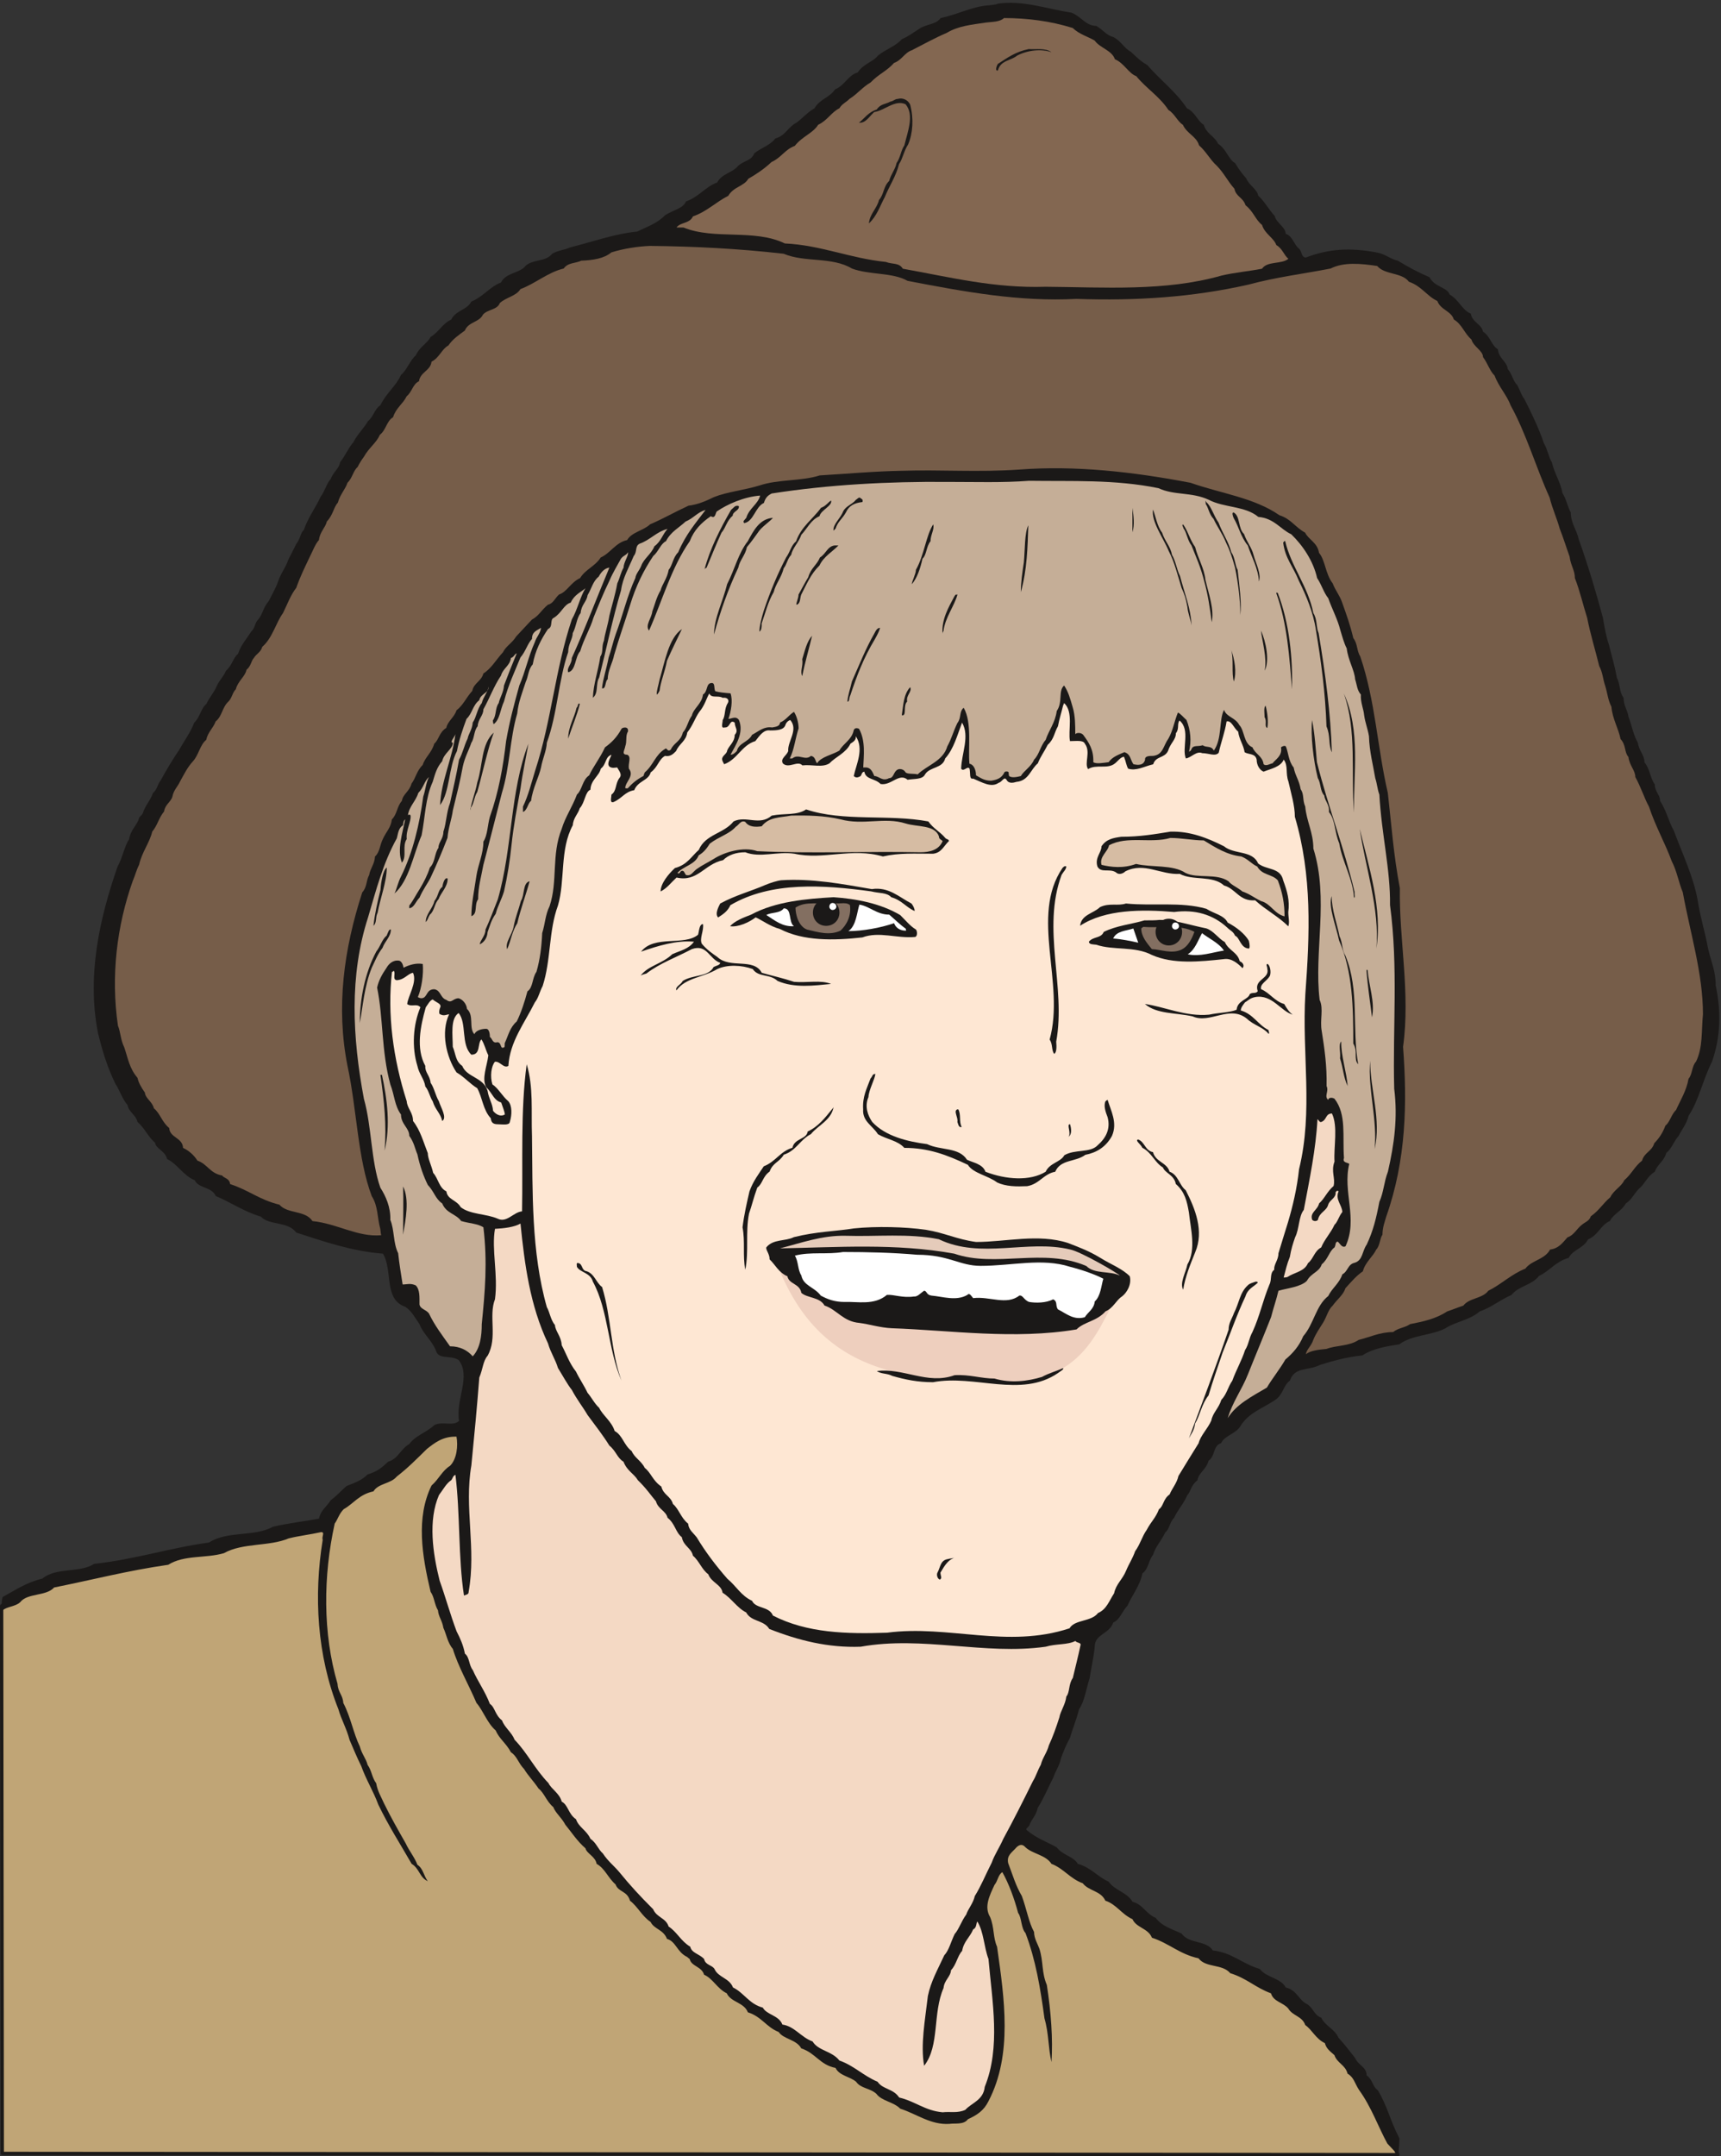 <svg xmlns="http://www.w3.org/2000/svg" xml:space="preserve" width="188.8mm" height="893.745" fill-rule="evenodd" stroke-linejoin="round" stroke-width="28.222" preserveAspectRatio="xMidYMid" version="1.2" viewBox="0 0 18880 23647"><rect x="0" y="0" width="18880" height="23647" fill="#333333" stroke="none"/><defs class="ClipPathGroup"><clipPath id="a" clipPathUnits="userSpaceOnUse"><path d="M0 0h18880v23647H0z"/></clipPath></defs><g class="SlideGroup"><g class="Slide" clip-path="url(#a)"><g class="Page"><g class="com.sun.star.drawing.ClosedBezierShape"><path fill="none" d="M-1 14954h15365v8696H-1z" class="BoundingBox"/><path fill="#C0A576" d="M14951 22771c-317-274-480-980-2260-1572-239-307-412-330-882-650-211-186-500-320-658-442l-5888-5129c-110 93-117 297-186 690-401-99-487 234-830 465-308 208-630 371-671 551-297 158-1377 267-1824 440-434 76-1333 198-1734 487l7 6006 15310 13-384-859Z"/><path fill="none" stroke="#1B1918" stroke-linejoin="miter" stroke-width="36" d="M14951 22771c-317-274-480-980-2260-1572-239-307-412-330-882-650-211-186-500-320-658-442l-5888-5129c-110 93-117 297-186 690-401-99-487 234-830 465-308 208-630 371-671 551-297 158-1377 267-1824 440-434 76-1333 198-1734 487l7 6006 15310 13-384-859Z"/></g><g class="com.sun.star.drawing.ClosedBezierShape"><path fill="none" d="M19 30h18844v23603H19z" class="BoundingBox"/><path fill="#1B1918" d="M10948 40c274-40 541 59 808 99 109 46 157 145 271 145 77 46 112 104 186 122 89 46 117 122 193 162 68 64 109 105 180 145 145 168 313 290 435 475 91 41 116 140 185 181 28 99 117 121 157 208 92 58 115 175 186 211 41 68 74 114 122 167 28 74 122 122 132 191 71 63 122 162 180 221 23 86 117 117 122 198 76 23 87 114 145 162 35 28 23 97 76 97 254-97 488-109 772-56 97 15 155 74 237 91 116 72 238 135 347 181 54 109 194 109 221 190 105 59 135 171 232 209 17 99 116 111 134 198 82 53 92 152 163 193 10 104 99 132 109 218 48 54 58 135 104 175 31 59 48 117 76 150 82 158 168 343 216 488 41 69 51 150 87 208 28 122 99 226 116 338 46 69 51 140 92 213 0 117 68 199 86 290 104 293 186 565 267 867 18 109 36 208 66 295 33 134 63 226 86 360 41 77 23 150 74 221 0 87 48 145 53 204 41 109 54 203 104 289 13 92 72 132 72 214 63 76 63 175 114 243 0 82 58 112 58 181 69 104 94 226 150 325 94 254 216 505 262 764 30 193 81 348 112 519 33 155 86 249 86 416 58 274 58 556-41 836-104 208-144 424-256 592-23 94-82 162-109 221-54 58-77 144-135 185-28 99-97 122-127 208-86 54-109 135-173 186-58 58-76 117-145 162-48 87-134 112-175 193-99 41-127 155-239 201-50 99-167 112-213 203-145 41-203 140-325 198-81 104-226 110-302 209-127 53-214 134-348 180-115 99-267 112-376 185-158 82-366 71-506 176-144 22-302 50-406 122-173 17-335 63-465 104-132 68-277 17-330 172-69 49-74 145-150 204-140 99-302 144-394 297-53 86-170 99-211 185-91 28-63 145-137 191-25 99-111 134-122 216-76 58-76 132-111 162-41 97-110 168-145 249-51 51-51 127-99 163-41 91-104 149-132 243-54 69-49 155-117 204-28 139-117 244-163 353-63 68-86 158-157 186-41 127-203 127-203 262-11 122-41 244-56 348-41 127-54 249-117 343-28 114-69 208-99 312-41 76-76 158-99 226-18 86-64 145-81 203-64 127-110 239-173 338-23 97-64 114-94 196-23 30-46 35-23 53 104 86 221 127 325 185 64 87 186 100 231 181 145 40 221 145 338 195 69 99 203 117 262 221 114 28 150 135 254 176 71 96 190 127 284 172 81 117 272 71 343 186 213 23 318 145 516 203 68 94 231 99 284 203 122 28 145 140 231 181 71 40 82 127 158 149 45 94 145 122 190 221 71 77 130 158 181 221 40 87 127 99 127 191 71 53 66 127 122 162 111 186 134 331 238 529 0 5-5 167-17 180l-115-122c-99-180-175-401-310-587-50-76-56-139-127-180-23-96-114-114-144-203-51-46-87-69-105-132-99-46-139-145-215-198-34-99-138-99-186-181-56-68-162-73-190-167-173-64-262-163-447-221-87-104-267-56-348-163-209-46-318-162-511-226-41-104-173-109-213-203-122-56-176-163-298-203-50-110-180-104-248-191-140-51-209-162-343-213-64-99-204-107-285-181-33-40-68-30-99 0-51 59-109 87-91 173 50 130 81 244 150 361 53 145 76 289 134 394 0 71 41 134 59 185 45 145 22 257 81 396 46 295 68 592 51 846-36-150-28-312-77-480-45-333-96-640-208-935-51-58-40-167-81-221-41-157-104-325-173-447-48 31-48 94-86 140-54 117-117 239-48 353 48 117 30 221 76 325 81 569 172 1184-94 1694-51 104-127 153-226 198-46 64-145 41-203 51-204 13-359-109-539-167-76-77-203-82-262-163-68-63-172-58-222-132-68-58-185-66-226-152-172-33-218-163-376-214-53-99-193-99-248-180-135-53-186-168-338-216-41-109-186-109-231-208-105-51-153-163-249-204-26-91-140-91-158-172-18-13-28-23-28-23-112-53-122-170-221-198-40-104-139-104-180-186-94-63-140-167-226-233-31-110-127-92-158-178-86-76-116-175-208-226-13-81-109-112-122-170-94-82-150-173-221-259-40-77-109-130-132-193-76-64-99-155-162-204-54-81-117-144-158-213-68-71-76-140-145-185-53-100-127-145-167-239-94-81-135-214-211-302-87-204-201-399-259-592-59-69-71-163-104-231-13-82-54-123-59-192-40-66-40-147-81-203-94-396-163-813 10-1166 81-71 117-163 203-216 76-76 89-221 71-320-152-5-243 71-325 135-111 109-208 208-330 302-66 81-203 74-256 163-158 33-221 137-326 195-50 48-68 117-99 158-127 574-132 1202 31 1758 5 94 58 122 63 209 82 157 110 330 181 477 23 86 68 132 86 203 46 64 46 137 94 201 15 89 56 152 86 221 74 152 163 307 237 437 40 86 99 155 129 236 64 41 69 122 114 180-91-40-91-139-177-190-130-226-252-414-366-650-53-145-135-275-186-420-48-96-88-195-129-289-33-127-92-226-122-335-236-592-272-1248-173-1858-12-41 28-86-17-86-122 27-239 40-354 68-215 92-505 46-713 163-198 58-437 17-610 127-442 63-841 167-1252 249-89 99-292 58-373 162-51 48-150 48-191 89-17-35-12-117 0-147 150-82 262-160 434-201 158-129 407-58 569-162 452-49 831-176 1260-234 203-132 498-59 701-173 175-41 343-58 506-89 17-91 81-127 127-200 76-59 116-107 175-158 91-35 168-63 231-127 104-30 158-76 226-140 109-30 135-139 231-193 71-96 181-122 275-208 91-46 203 18 271-46-40-231 135-492-5-668-94-58-221 0-249-104-48-117-139-180-180-289-58-82-86-145-157-191-239-81-133-401-244-582-343-27-643-132-950-231-94-127-297-76-389-175-193-58-325-155-495-226-46-104-186-81-231-173-127-53-191-180-303-233-22-92-122-110-132-178-81-71-111-158-193-229-15-73-96-109-109-185-63-74-81-155-132-231-89-181-147-371-193-564-122-625 18-1252 216-1821 56-99 74-221 127-300 18-112 91-153 109-234 13-23 31-28 41-51 30-94 81-134 111-221 46-35 51-99 82-134 63-115 132-231 203-335 56-100 132-204 168-303 63-58 76-162 132-203 35-76 89-132 117-203 27-59 76-104 99-163 68-58 76-139 132-185 35-104 94-163 144-244 49-46 36-91 77-132 53-64 53-130 116-203 41-82 77-140 105-221 35-99 81-145 109-231 35-66 58-117 89-176 45-54 45-123 81-150 51-145 127-239 185-366 46-59 69-153 110-193 30-82 94-115 104-186 58-73 94-162 145-218 48-94 111-147 162-234 59-46 71-132 135-173 68-139 167-203 226-332 63-51 104-168 162-214 41-94 122-127 163-203 91-53 127-145 226-190 51-104 173-104 221-198 132-54 203-163 325-209 56-112 208-99 272-185 81-71 221-41 289-130 69-40 135-40 191-68 256-64 488-150 744-176 109-55 214-86 302-177 87-59 196-71 232-153 144-51 213-162 342-208 51-99 168-104 232-185 63-54 144-54 175-135 81-64 173-86 231-163 109-28 140-127 231-172 64-46 122-117 198-158 59-104 163-114 226-208 104-41 145-158 249-186 60-94 169-116 222-185 87-71 191-99 262-180 68-28 122-69 185-110 82-58 191-48 239-121 196-41 353-130 533-140 33-5 69-5 97-18Z"/></g><g class="com.sun.star.drawing.ClosedBezierShape"><path fill="none" d="M7422 198h6713v2958H7422z" class="BoundingBox"/><path fill="#836751" d="M11014 198c254 0 511 33 754 109 74 71 168 94 242 139 58 82 188 105 221 204 99 40 152 157 234 185 110 135 254 221 353 371 69 41 100 127 158 162 46 100 150 127 178 226 81 72 122 159 193 222 81 82 122 173 195 254 18 89 94 94 122 181 89 71 107 157 181 216 30 99 127 139 157 221 69 40 81 109 132 150-73 63-231 22-289 109-155 30-295 40-447 76-615 175-1289 127-1927 122-561 18-1044-104-1567-198-41-69-114-46-185-74-399-41-715-185-1109-203-335-163-772-36-1112-175h-76c40-59 144-41 180-122 150-51 249-155 388-226 56-99 173-104 219-186 99-58 175-109 256-185 105-46 145-136 254-176 82-105 199-138 257-232 99-45 146-139 232-180 31-51 71-63 112-104 91-58 140-127 231-180 94-97 175-122 257-214 86-30 114-112 195-139 135-69 249-133 384-191 127-76 271-89 424-112 74-10 155-5 203-50Z"/></g><g class="com.sun.star.drawing.ClosedBezierShape"><path fill="none" d="M10928 538h608v237h-608z" class="BoundingBox"/><path fill="#1B1918" d="M11286 538c76 7 185-15 249 35-110-40-262-23-377 37-71 58-181 50-211 163-37 10-10-59 0-72 107-69 193-133 339-163Z"/></g><g class="com.sun.star.drawing.ClosedBezierShape"><path fill="none" d="M9423 1080h588v1371h-588z" class="BoundingBox"/><path fill="#1B1918" d="M9848 1085c56-17 114 12 137 63 40 153 30 315-23 437-46 69-58 155-99 214-33 135-109 244-156 361-53 99-89 213-175 290 12-110 86-158 111-257 56-63 46-145 111-208 23-82 68-127 81-196 46-67 46-135 86-194 36-150 112-335 13-452-117-53-227 69-344 86-63 59-94 122-167 117 58-45 104-117 195-145 41-63 100-58 148-86 41-8 51-30 82-30Z"/></g><g class="com.sun.star.drawing.ClosedBezierShape"><path fill="none" d="M1260 2697h17424v12156H1260z" class="BoundingBox"/><path fill="#765D49" d="M7131 2697c493 5 973 30 1466 86 234 99 528 30 749 162 191 72 447 41 610 135 633 122 1230 231 1853 198 655 23 1275-18 1889-157 303-82 597-117 899-176 145-73 331-55 511-28 86 100 272 69 348 173 140 48 198 158 312 211 36 99 153 109 181 203 89 51 117 155 193 219 23 81 127 122 127 193 51 68 76 155 127 203 45 122 134 213 175 325 173 312 277 678 429 1013 28 117 82 234 110 339 45 115 71 203 109 308 12 99 58 149 58 236 53 134 94 310 135 437 35 180 91 358 132 528 40 74 40 145 66 218 28 94 28 148 68 229 11 132 77 236 100 353 63 69 40 145 86 196 13 99 76 147 76 221 59 104 99 233 150 325 71 216 180 406 249 597 58 111 76 233 122 343 81 447 221 889 221 1336-18 190 0 363-76 520-46 46-41 145-82 187-23 134-91 239-137 343-53 50-66 132-117 172-30 82-71 140-122 193-28 92-109 100-134 191-82 63-109 140-196 216-30 68-117 109-152 185-82 69-122 145-214 209-17 53-63 63-99 94-58 45-86 114-157 137-56 63-97 122-191 134-58 110-203 117-271 209-158 63-267 175-407 243-63 87-208 77-274 163-69 23-109 41-178 64-122 81-262 111-406 139-59 41-130 41-186 87-145 0-261 58-378 86-104 71-249 58-353 99-87 8-176 18-226 58 10-58 58-86 81-157 28-69 69-127 109-191 41-68 54-139 104-185 49-69 117-117 140-191 69-76 122-139 191-185 25-99 111-162 147-239 40-40 40-127 68-162 0-82 28-150 41-198 221-625 231-1253 185-1863 82-592-45-1179-35-1740-69-361-92-691-132-1044-117-505-135-1003-302-1496-41-66-28-140-77-203-33-140-73-252-122-389-27-81-73-129-104-211-81-104-81-254-150-335-17-112-116-145-152-221-114-63-155-151-282-191-279-194-645-239-975-356-638-122-1265-191-1880-145-447 31-863 0-1278 13-308 5-633 35-910 51-208 66-452 40-663 111-167 51-353 69-498 127-94 46-180 82-279 94-150 69-267 138-422 205-71 68-203 86-251 172-127 28-185 145-290 191-63 99-167 129-226 226-104 48-144 152-231 180-46 41-63 99-122 112-76 63-99 122-175 163-58 63-104 109-173 185-45 74-111 104-145 173-81 89-129 180-215 233-23 87-105 104-122 191-69 76-99 157-173 213-23 76-99 122-112 193-81 51-81 132-132 173-30 104-99 145-127 234-66 63-76 144-122 203-25 91-94 114-106 190-56 64-51 145-110 204-12 94-63 134-99 215-33 64-33 145-86 191-5 86-53 132-64 203-35 64-22 132-76 191-203 627-289 1259-162 1902 104 484 111 1017 266 1429 71 111 59 233 94 360 5 36 5 51 10 69-259 23-480-127-754-155-81-122-272-76-363-180-221-54-333-158-541-226-5-64-69-64-87-94-134-23-162-127-271-163-41-64-94-109-158-140-5-114-145-109-152-218-81-66-97-158-168-216-18-76-91-104-99-173-41-58-68-106-81-162-87-100-104-212-145-334-41-81-41-173-69-236-80-546-12-1098 163-1590 28-64 36-110 69-176 30-137 116-243 144-363 59-71 72-152 130-221 10-76 74-104 91-162 13-72 59-112 82-163 45-81 81-157 144-226 64-71 77-180 145-234 18-86 76-127 104-203 71-56 71-155 140-218 41-41 41-94 81-135 23-91 104-140 117-213 51-41 51-99 81-130 28-46 77-63 92-122 112-96 147-259 228-371 51-104 82-195 145-276 46-130 92-221 145-333 33-64 64-150 104-191 10-91 69-132 87-204 71-76 71-150 121-208 23-87 82-145 105-216 53-51 63-132 111-173 23-46 46-81 69-112 58-104 135-149 175-241 69-53 74-152 145-193 33-104 104-140 150-231 58-46 68-135 134-163 16-104 127-116 138-215 89-46 111-138 185-178 48-71 117-117 180-163 41-99 158-89 199-175 50-59 157-51 185-127 69-64 180-76 226-153 168-63 302-185 475-226 48-68 130-55 193-86 127-5 249-23 330-91 132-41 290-66 424-71Z"/></g><g class="com.sun.star.drawing.ClosedBezierShape"><path fill="none" d="M3889 5273h11423v10282H3889z" class="BoundingBox"/><path fill="#C5AE97" d="M11286 5273c470 7 945-17 1423 81 173 81 363 40 551 127 168 89 399 66 544 188 175 15 244 137 361 190 127 122 243 295 284 480 51 77 74 163 122 221 41 117 104 234 132 348 23 76 41 145 71 203 15 130 87 244 92 338 22 69 22 122 63 168-5 86 31 162 36 226 12 86 40 150 53 231 5 170 46 320 69 460 22 68 22 117 45 180 23 429 122 823 117 1212 92 687 28 1342 46 2015 40 318 0 607-69 909-45 117-45 221-94 331-33 175-68 320-139 469-51 72-41 171-132 199-77 17-72 94-135 127-33 99-114 152-155 238-135 104-158 308-274 440-46 111-115 188-196 256-63 109-145 209-203 308-168 99-338 185-429 335 50-173 155-313 221-480 86-216 172-419 254-628 28-109 58-190 81-289 94-28 244-41 312-109 49-89 135-94 163-181 71-58 81-144 140-185 17-31 5-59 35-64 23 16 46 74 86 51 140-302-35-597 41-904-28-18-76-13-58-64-18-238 30-477-104-650-28-18-69-12-69 13-48-41 10-94-18-152 5-221-23-412-53-602-23-122 23-244-23-343-64-529 104-1109-69-1660 0-175-76-302-89-460-33-76-10-132-50-190-18-104-59-145-77-239-58-69-58-168-86-231-13-13-41 0-53 10 18 94-64 135-92 175-30 5-71 36-99 10-12-91-91-109-122-185-99-41-86-185-144-244-46-86-140-86-168-167-58 111-18 315-112 447-28-59-81-28-122-59-51 18-104-5-122 41-10 23-15 23-28 30 28-117 18-233-28-348-35-30-66-71-94-81-40 97-53 196-104 285-58 81-58 177-167 190-41 0-94 0-89 41-15 63-74 63-128 50-36-50-28-109-99-132-64 28-132 51-173 110-58 7-135 22-168 0 5-138-48-214-111-300-23-26-69-26-87-8 0-91 0-203-28-294-30-105-48-168-94-239-68 58-12 180-81 279-18 132-86 209-122 318-58 66-68 157-127 216-30 76-112 122-145 180-40 10-99 23-129 0-5-18-5-41-5-41-5-12-41-12-46 0-30 64-81 82-145 92-76 0-112-28-167-59 0-68-31-122-72-127-17-162 31-452-63-614-53 45-23 109-69 167-48 99-63 171-111 257-46 162-226 208-325 307-41-12-110 0-133-23-22-40-71-40-86-30-48 23-41 94-94 94-76 40-109-23-162-23-23-53-41-89-87-94h-35c5-127 28-290-46-424-31-15-53-5-59 18-22 104-116 144-157 221-74 45-203 68-244 139-23-23-15-71-68-81-64 58-135-30-204 28h-28c51-104 56-203 97-330 0-64-23-140-51-181-58 36-86 89-152 117-5 41-41 46-87 54-91-13-144 40-221 81-40 81-144 86-167 178-23 23-41 40-69 40 59-109 150-244 92-381-33-48-82-12-115-12 28-77 51-204 23-280-63-5-122-10-167-23-18-33 0-86-36-91-71 0-41 91-99 127-13 104-104 150-122 231-46 64-51 135-99 185-23 100-99 112-132 188-41 33-41-30-64-7-106 63-129 180-221 256-12 23-12 41-17 41-77 41-127 86-168 132-8 8-30 0-30 0 0-69 104-132 40-213-10-59 31-130-18-153-68 0-28-50-22-91 22-59 0-117 30-163 10-63-64-45-71-30-51 94-110 152-181 203-56 122-133 216-173 307-76 49-76 158-135 211-51 137-127 244-167 376-115 285-41 574-133 848-48 97-48 191-81 295-7 150-23 286-63 425-49 69-36 173-99 214-31 117-71 238-117 330-76 66-92 152-132 239 0 30 0 45-8 45-46 26-23-56-74-56-53 16-53-40-81-58 0-48-13-89-40-89-67 0-117 26-130 59-64-69 0-204-81-277-5-54-46-104-92-117-63 0-76 63-134 18-69-23-59-104-132-117-94 0-72 94-140 99-23 0-41-13-41-13 41-96 64-249 54-363-77-13-148 10-211 41-5-31-18-66-46-77-69-12-117 36-140 77-50 73-86 137-104 218 69 338 46 696 145 1062 46 117 46 233 117 330 0 107 91 147 91 234 54 76 59 132 89 203 28 132 69 244 114 335 72 76 82 152 158 203 46 112 150 112 208 193 94 28 181 28 244 69 46 383 18 701-18 1062 0 132-18 266-99 353-56-64-137-110-249-110-86-121-172-233-231-360-35-46-94-46-104-99 0-82 5-163-41-209-58-27-99-10-144-10-18-117-36-221-49-343-56-111-40-256-86-365 5-140-51-262-109-353-104-293-94-668-181-976-126-673-161-1351 46-1990 89-302 163-591 315-866 15-51 15-109 69-145 0-22 5-50 23-63-28 145-92 335-36 475 58-69 0-180 53-259-12-94 54-198 41-262-13-12-28 0-28 0 15-99 86-152 114-244 59-58 64-127 117-175-35 71-35 130-63 216-41 302-112 610-244 876-31 59-46 132-71 186 162-145 203-419 297-638 40-203 40-406 122-587 28-93 45-157 104-226 18-88 117-134 117-203-41 0 18-58 28-94-28 249-158 518-168 778 109-145 91-412 185-592 23-122 64-244 105-353 63-59 68-150 139-204 18-76 104-76 104-149-12 63-58 109-76 180-51 63-58 155-99 213-5 76-46 122-56 176-40 81-53 160-94 231-28 162-68 335-99 475-40 104-40 221-73 315 0 81-54 114-54 177-45 64-35 158-94 216-28 87-68 163-109 231-46 72-76 135-117 186v30c54-7 71-76 112-116 36-87 91-158 122-221 68-145 127-285 185-435 10-117 46-203 59-302 40-163 81-325 109-480 23-107 63-170 94-262 33-45 28-134 69-180 5-81 63-117 63-186 71-127 112-248 193-370 23-82 97-105 109-193 36-11 36-41 64-51-51 122-92 226-140 353-5 76-46 134-58 193-41 56-23 132-64 190 0 23 8 41 8 41 68-46 73-163 114-249 48-185 117-325 180-482 59-69 77-150 127-204 0-81 54-91 99-122-5 59-50 99-68 158-71 157-104 325-170 475-56 203-104 378-145 609-33 285-81 557-178 831-25 86-25 203-71 272 0 132-58 254-76 371-23 157-56 312-56 447 74-28 28-122 74-186 0-139 35-249 58-378 71-267 135-526 203-788 87-279 87-596 168-871 13-127 58-236 94-348 28-58 28-139 76-190 28-153 91-275 168-389 58-23 17-104 63-122 87-53 109-145 186-167 40-89 116-117 162-158-58 92-86 231-150 343-185 556-221 1102-401 1654-46 149-76 276-135 398v59c49-18 54-99 89-122 18-140 87-262 109-366 18-99 59-180 64-272 117-320 127-686 234-993 0-91 50-145 50-208 41-76 41-163 87-221 7-92 66-122 76-196 46-76 58-152 122-203 28-53 69-94 117-99-140 335-262 660-412 991 0 71-58 104-40 157 86-18 73-168 132-231 40-135 112-252 145-366 58-145 111-274 175-406 40-94 87-168 128-244 28-36 58-36 76-69 10 33-48 110-48 168-33 58-41 114-69 173-23 129-64 256-87 355-18 110-48 191-59 272-30 69-5 127-40 175-23 155-76 300-82 452 64-48 28-152 69-221 81-320 145-637 240-957 18-135 86-249 139-376 41-48 11-107 64-135 117-40 185-132 307-162-58 63-68 134-144 190-36 89-117 135-145 216-18 46-59 87-64 132-89 193-139 414-216 618-29 81-46 167-77 254-23 121-63 238-73 337 45 16 33-81 63-99 0-94 58-193 69-261 59-204 123-379 176-552 63-208 150-383 254-538 58-48 81-135 140-163 53-104 139-144 215-215 87-36 133-105 219-127-109 144-219 271-300 464-58 56-63 145-104 191-18 99-71 157-89 226-46 76-63 157-91 231-8 76-82 152-36 211 145-325 244-691 447-981 46-121 127-203 231-274 49 31 49-28 64-51 117-81 302-162 477-175-23 94-122 140-152 244-23 30-41 35-23 58 104-17 122-180 216-221 18-58 41-81 86-104 638-99 1288-132 1921-127 320 0 609 10 899-12Z"/></g><g class="com.sun.star.drawing.ClosedBezierShape"><path fill="none" d="M9143 5457h322v364h-322z" class="BoundingBox"/><path fill="#1B1918" d="M9443 5466c11 5 28 15 18 40-90 10-148 41-181 114-41 73-90 101-113 177l-23 23c-9-69 77-135 105-210 31-63 100-76 141-129 13-5 36-40 53-15Z"/></g><g class="com.sun.star.drawing.ClosedBezierShape"><path fill="none" d="M8331 5489h789v1441h-789z" class="BoundingBox"/><path fill="#1B1918" d="M9117 5489c18 58-111 104-127 172-95 41-130 130-199 204-30 87-94 140-112 221-40 41-50 110-81 145-28 109-87 168-110 262-64 110-91 227-132 344 0 40 0 73-25 91 0-63 25-155 48-231 73-217 151-402 245-583 45-63 55-132 109-177 58-164 185-245 273-367 58-23 76-59 111-81Z"/></g><g class="com.sun.star.drawing.ClosedBezierShape"><path fill="none" d="M13225 5491h388v1257h-388z" class="BoundingBox"/><path fill="#1B1918" d="M13233 5506c58 51 81 150 135 226 45 122 110 208 140 325 41 56 41 146 69 192 18 167 46 353 30 498 0-168-25-358-58-521-31-113-59-194-99-275-42-104-100-178-136-259-51-54-56-122-86-163-4-40-4-47 5-23Z"/></g><g class="com.sun.star.drawing.ClosedBezierShape"><path fill="none" d="M7729 5547h378v699h-378z" class="BoundingBox"/><path fill="#1B1918" d="M8084 5547c12 0 22 0 22 10 0 45-68 53-68 99-65 53-77 135-123 186-59 127-110 258-164 385-12 0-22 17-22 17 58-222 173-448 291-652 28-23 41-45 64-45Z"/></g><g class="com.sun.star.drawing.ClosedBezierShape"><path fill="none" d="M12423 5569h16v270h-16z" class="BoundingBox"/><path fill="#1B1918" d="M12423 5570c12 87 26 181 0 268v-268Z"/></g><g class="com.sun.star.drawing.ClosedBezierShape"><path fill="none" d="M12647 5588h427v1272h-427z" class="BoundingBox"/><path fill="#1B1918" d="M12649 5588c28 73 46 185 99 253 33 100 92 150 109 244 42 69 52 164 88 232 53 204 117 348 127 542-10-64-41-135-46-204-18-94-28-127-64-208-45-145-76-280-140-402-59-145-195-325-173-457Z"/></g><g class="com.sun.star.drawing.ClosedBezierShape"><path fill="none" d="M13521 5621h299v758h-299z" class="BoundingBox"/><path fill="#1B1918" d="M13535 5621c72 41 46 175 112 235 34 96 83 144 105 231 23 86 87 209 59 290-8-145-81-267-122-394-77-94-100-210-154-299-10-22-26-67 0-63Z"/></g><g class="com.sun.star.drawing.ClosedBezierShape"><path fill="none" d="M7833 5679h647v1280h-647z" class="BoundingBox"/><path fill="#1B1918" d="M8479 5679c-26 35-99 81-148 139-50 69-86 122-137 182-18 91-77 139-95 226-109 231-198 481-266 732 0-175 99-367 144-552 82-158 122-338 227-471 64-117 127-244 275-256Z"/></g><g class="com.sun.star.drawing.ClosedBezierShape"><path fill="none" d="M10002 5751h241v657h-241z" class="BoundingBox"/><path fill="#1B1918" d="M10238 5751c15 55-30 114-30 185-47 56-42 151-88 191-23 105-59 214-117 280 0-31 45-112 45-158 90-157 113-384 190-498Z"/></g><g class="com.sun.star.drawing.ClosedBezierShape"><path fill="none" d="M11199 5761h84v734h-84z" class="BoundingBox"/><path fill="#1B1918" d="M11281 5761c-8 239-13 488-82 733 0-104 17-222 33-326 13-135 7-326 49-407Z"/></g><g class="com.sun.star.drawing.ClosedBezierShape"><path fill="none" d="M12972 5751h331v1074h-331z" class="BoundingBox"/><path fill="#1B1918" d="M12979 5751c51 68 76 172 132 248 32 128 100 233 113 360 36 157 99 326 69 465-18-144-41-303-82-448-40-162-92-271-140-394-46-59-51-140-87-186-5-23-22-35-5-45Z"/></g><g class="com.sun.star.drawing.ClosedBezierShape"><path fill="none" d="M14077 5933h535v2320h-535z" class="BoundingBox"/><path fill="#1B1918" d="M14099 5935c64 277 250 493 309 789 45 71 28 152 58 221 74 442 132 882 145 1306-41-86-13-180-59-284-12-367-58-710-116-1058-28-190-106-376-187-539-63-158-150-244-172-419 22-27 10-16 22-16Z"/></g><g class="com.sun.star.drawing.ClosedBezierShape"><path fill="none" d="M8737 5982h463v652h-463z" class="BoundingBox"/><path fill="#1B1918" d="M9157 5982h41c-64 68-163 121-208 220-95 92-141 205-200 319-17 41-5 99-53 112-4-23 23-71 23-112 41-74 71-132 107-191 28-100 96-135 128-216 68-41 81-122 162-132Z"/></g><g class="com.sun.star.drawing.ClosedBezierShape"><path fill="none" d="M13999 6499h178v1062h-178z" class="BoundingBox"/><path fill="#1B1918" d="M14017 6502c129 333 165 714 157 1058-28-344-52-725-174-1058 5-4 17 0 17 0Z"/></g><g class="com.sun.star.drawing.ClosedBezierShape"><path fill="none" d="M10339 6520h167v431h-167z" class="BoundingBox"/><path fill="#1B1918" d="M10504 6520c-35 129-136 252-154 402-10 10-10 28-10 28-12-155 64-286 129-408 23-32 5-15 35-22Z"/></g><g class="com.sun.star.drawing.ClosedBezierShape"><path fill="none" d="M7205 6899h278v722h-278z" class="BoundingBox"/><path fill="#1B1918" d="M7481 6899c-54 114-112 227-164 348-23 122-71 233-81 327-13 28-18 33-31 45-4-40 18-99 31-167 58-194 99-454 245-553Z"/></g><g class="com.sun.star.drawing.ClosedBezierShape"><path fill="none" d="M9296 6886h360v810h-360z" class="BoundingBox"/><path fill="#1B1918" d="M9655 6886c-11 40-36 86-59 127-123 204-196 397-267 611-18 31-6 71-33 71 5-71 33-145 50-222 82-185 151-360 245-524 13-23 28-63 64-63Z"/></g><g class="com.sun.star.drawing.ClosedBezierShape"><path fill="none" d="M13833 6915h69v442h-69z" class="BoundingBox"/><path fill="#1B1918" d="M13833 6916c56 121 97 331 41 440 28-140-26-314-41-440Z"/></g><g class="com.sun.star.drawing.ClosedBezierShape"><path fill="none" d="M8790 6972h120v444h-120z" class="BoundingBox"/><path fill="#1B1918" d="M8909 6972c-36 153-77 285-108 443-27-53 12-109 0-186 31-99 49-191 108-257Z"/></g><g class="com.sun.star.drawing.ClosedBezierShape"><path fill="none" d="M13508 7129h45v346h-45z" class="BoundingBox"/><path fill="#1B1918" d="M13508 7130c35 100 61 239 28 344-28-95 0-227-28-344Z"/></g><g class="com.sun.star.drawing.ClosedBezierShape"><path fill="none" d="M9893 7536h98v311h-98z" class="BoundingBox"/><path fill="#1B1918" d="M9985 7536c23 53-47 86-33 158-49 46 0 163-59 150 17-104 17-227 92-308Z"/></g><g class="com.sun.star.drawing.ClosedBezierShape"><path fill="none" d="M4282 7605h10075v10348H4282z" class="BoundingBox"/><path fill="#FEE7D3" d="M7781 7605c25 58 94 17 147 48 56-8 74 28 56 58-41 64-23 137-56 186 0 33-25 96 23 81 63 5 51-94 109-53 0 53 46 86 0 134 0 87-76 127-86 186-13 33-71 55-46 104 5 17 15 23 15 33 145-51 193-209 343-254 53-69 94-127 163-117 76 0 149-5 167-59 8-27 31-50 54-55 91 109-31 231-23 340-18 53-89 81-59 135 64 63 163-36 214 22 111-12 216 28 297-22 68-72 180-112 231-216 36-23 63-41 58-82 94 140 5 308-22 437 27 28 58 10 76 0 18-30 10-40 40-48 16 89 115 71 178 135 117 22 203-127 297-46 69-13 163 0 191-59 53-86 193-63 221-175 94-104 134-259 185-393 87 149-5 335-10 505 28 41 69-36 92 0 12 46-6 122 40 109 99 41 198 104 280 46 40-10 58-74 86-33 23 46 76 33 109 23 135-13 153-135 234-203 33-82 68-122 109-204 71-63 71-134 112-203 15-81 40-157 56-226 7-18 12-28 12-28 105 97 41 300 64 417 71 0 146-13 163 28 69 89-10 216 36 279 91-58 213 5 295-63 30-23 63-72 99-72 23 59 23 89 45 130 89 28 171-23 275-48 28-92 122-64 162-145 28-91 87-122 87-196 40-48 10-104 40-139 122 104 23 302 69 416 63-10 117-86 180-58 71 0 145 40 181-5 28-127 68-226 86-343 53-15 81 76 127 112 13 91 58 144 71 226 46 28 117 10 132 81 0 63 36 117 76 132 82-33 186-51 221-132 51 69 18 150 51 239 31 137 71 266 71 388 191 643 163 1294 115 1944-39 656 88 1281-69 1921-23 213-69 406-122 584-36 112-69 226-104 338 0 76-53 122-46 180-53 41-23 104-53 163-76 185-104 340-186 520-40 71-40 135-81 198-40 122-99 221-140 336-50 71-58 144-121 211-28 92-92 138-110 227-40 91-117 162-139 248-77 122-150 244-221 359-18 81-69 134-97 203-71 48-66 129-117 162-35 94-86 135-134 226-51 72-74 163-127 234-28 81-69 140-99 213-41 100-110 145-132 249-54 82-82 176-176 216-76 99-255 69-313 168-686 226-1324-41-2002 48-442 15-876 5-1252-188-41-104-188-73-229-162-121-56-172-160-271-242-122-139-239-292-336-454-40-51-88-82-94-150-81-64-99-158-167-216-23-86-104-97-127-191-94-63-117-157-181-203-40-81-111-109-144-185-89-69-99-173-187-221-35-109-129-168-170-254-51-46-86-118-127-164-41-86-91-157-127-233-76-97-104-191-157-290-5-99-69-150-74-221-48-56-58-145-89-196-173-609-155-1270-163-1879-10-274 18-533-58-785-69 500-41 1080-51 1613-94 8-167 129-266 81-127-56-303-45-407-127-46-81-145-81-157-173-82-40-87-139-145-203-18-81-59-157-59-216-50-127-81-249-162-353 0-94-64-139-69-216-150-469-215-955-162-1419 12 0 18-13 18-13 28 23-18 99 35 104 86-5 122-74 178-81 48 104-56 256-64 343 49 35 105-11 145 35-81 191-96 440-33 643 18 89 74 140 87 226 40 48 50 117 81 162 28 94 86 130 104 216 58-35-18-152-36-216-40-68-50-144-91-203-8-81-64-114-58-185-105-191-54-435 5-643 22-30 45-76 76-86 35 33 104 46 81 91-13 31-13 71 0 71 41 23 69 5 99 0-94 201-30 470 81 638 87 51 150 127 227 173 58 104 63 238 149 330 5 40 18 66 77 66 50 0 127 15 132-26 25-81 25-177-16-226-66-55-111-144-175-185-28-86-13-203 28-249 59-5 94 76 147 46 16-267 178-470 290-696 41-51 51-114 86-180 94-290 64-602 168-883 81-277 18-615 163-881 5-82 58-122 76-186 58-63 58-180 117-203 5-109 96-150 114-231 63-48 46-130 117-152-13 40-54 94-23 129 33 23 63 10 86 10 18 36 60 76 23 117-46 64-28 140-86 180 0 28-23 97 23 82 95-41 122-112 227-130 40-104 157-104 180-195 81-59 86-140 157-181 56 10 87-17 122-53 33-81 110-109 122-203 64-82 87-163 132-226 59-69 77-145 110-203Z"/></g><g class="com.sun.star.drawing.ClosedBezierShape"><path fill="none" d="M14742 7605h125v1308h-125z" class="BoundingBox"/><path fill="#1B1918" d="M14742 7605c187 407 105 872 112 1307-35-430 33-900-112-1307Z"/></g><g class="com.sun.star.drawing.ClosedBezierShape"><path fill="none" d="M6233 7716h129v387h-129z" class="BoundingBox"/><path fill="#1B1918" d="M6361 7721c-31 122-88 258-128 380 0-130 69-230 92-339 18-10 13-63 36-41Z"/></g><g class="com.sun.star.drawing.ClosedBezierShape"><path fill="none" d="M13870 7739h40v246h-40z" class="BoundingBox"/><path fill="#1B1918" d="M13884 7739c19 69 32 173 19 245-37-17 0-72-30-118 0-45-12-105 11-127Z"/></g><g class="com.sun.star.drawing.ClosedBezierShape"><path fill="none" d="M14389 7897h475v1950h-475z" class="BoundingBox"/><path fill="#1B1918" d="M14394 7897c30 154 40 317 53 462 122 487 296 930 412 1418 0 41 11 64-5 69-12-209-129-394-162-597-54-127-41-257-113-343 8-82-46-123-51-181-48-51-35-133-71-191-51-203-80-475-63-637Z"/></g><g class="com.sun.star.drawing.ClosedBezierShape"><path fill="none" d="M5159 8034h259v855h-259z" class="BoundingBox"/><path fill="#1B1918" d="M5417 8034c-67 180-123 448-181 651-37 58-37 139-77 180v23c12-91 58-203 77-307 63-192 40-418 181-547Z"/></g><g class="com.sun.star.drawing.ClosedBezierShape"><path fill="none" d="M5263 8156h535v2202h-535z" class="BoundingBox"/><path fill="#1B1918" d="M5797 8156c-28 162-64 320-86 487-41 227-77 408-100 629-17 167-45 342-82 505-28 92-68 156-91 245-49 68-64 132-89 201-5 71-46 116-86 134 5-46 63-94 63-162 48-105 89-214 135-331 163-564 133-1185 336-1708Z"/></g><g class="com.sun.star.drawing.ClosedBezierShape"><path fill="none" d="M7247 8877h3165v901H7247z" class="BoundingBox"/><path fill="#1B1918" d="M8843 8877c406 137 906 50 1341 132 58 81 127 111 185 180 13 18 41 13 41 35-59 56-81 128-173 139-198 0-373-11-551 30-343-100-650 41-971-30-191-28-376 48-539-16-99 0-185 28-244 87-203 40-279 244-510 190-64 59-104 117-175 153 0-89 88-193 157-257 135-35 180-127 262-199 73-173 276-178 381-312 139-69 284 53 419-64 144-28 279 0 377-68Z"/></g><g class="com.sun.star.drawing.ClosedBezierShape"><path fill="none" d="M7432 8944h2911v657H7432z" class="BoundingBox"/><path fill="#D6BCA3" d="M8679 8945c175-4 366 0 542 41 249 68 480-28 713 45 132 41 318 13 366 140 0 36 28 36 41 54-41 97-140 122-244 122-592-12-1189 16-1789-12-155-54-366 12-480 86-59 36-130 71-176 104-50 31-68 89-127 71-17-22-17-40-35-45-33-8-28 45-58 23 66-77 193-89 233-194 59-33 92-81 122-128 99-76 213-104 285-185 33-18 55-76 104-53 40 58 114 58 180 48 81-104 201-94 323-117Z"/></g><g class="com.sun.star.drawing.ClosedBezierShape"><path fill="none" d="M14917 9091h201v1314h-201z" class="BoundingBox"/><path fill="#1B1918" d="M14917 9091c100 420 251 877 182 1312 40-430-123-900-182-1312Z"/></g><g class="com.sun.star.drawing.ClosedBezierShape"><path fill="none" d="M12032 9120h2110v1041h-2110z" class="BoundingBox"/><path fill="#1B1918" d="M12839 9121c216-7 407 69 588 160 114 94 312 41 375 189 94 74 244 41 275 185 45 122 73 219 56 349 0 59 17 110 0 155-110-109-244-177-364-285-175 13-210-127-342-163-122-114-344-50-484-127-208 13-389-132-597-28-28 28-76 41-104 11-71-46-163 12-203-64-30-99 45-151 45-222 54-79 127-91 216-104 204 0 366-28 539-56Z"/></g><g class="com.sun.star.drawing.ClosedBezierShape"><path fill="none" d="M12079 9190h2015v861h-2015z" class="BoundingBox"/><path fill="#D6BCA3" d="M12839 9190c122 0 250 27 367 27 134 82 254 158 411 176 76 29 112 82 175 110 56 99 163 81 226 152 51 132 74 255 74 395-114-28-150-140-259-168-81-40-122-77-203-105-59-48-122-71-153-112-132-91-340-27-471-91-139-94-370-58-543-99-140 51-274 36-379 10-26-92 72-146 82-214 198-108 459-18 673-81Z"/></g><g class="com.sun.star.drawing.ClosedBezierShape"><path fill="none" d="M4097 9515h147v640h-147z" class="BoundingBox"/><path fill="#1B1918" d="M4243 9515c0 157-74 343-100 494-29 59-5 104-46 145 12-122 46-268 77-395 5-81 28-217 69-244Z"/></g><g class="com.sun.star.drawing.ClosedBezierShape"><path fill="none" d="M11498 9500h200v2060h-200z" class="BoundingBox"/><path fill="#1B1918" d="M11697 9501c0 36-28 54-51 94-221 598 51 1226-59 1829 5 58 5 122-23 134-31-45-13-104-49-157 172-621-218-1353 141-1882 18-18 23-22 41-18Z"/></g><g class="com.sun.star.drawing.ClosedBezierShape"><path fill="none" d="M4671 9632h242v482h-242z" class="BoundingBox"/><path fill="#1B1918" d="M4911 9636c0 91-72 150-100 226-45 47-45 128-95 169-22 35-22 58-45 81-4-81 77-150 95-231 45-55 40-123 87-154 5-40 28-113 58-91Z"/></g><g class="com.sun.star.drawing.ClosedBezierShape"><path fill="none" d="M7862 9650h2174v414H7862z" class="BoundingBox"/><path fill="#1B1918" d="M8570 9654c338-22 668 41 994 97 186-28 300 89 435 158 18 23 35 54 35 82-89-36-139-117-256-151-51-54-132-41-221-64-522-71-1096-112-1544 151-30 64-71 94-135 135-39-41 8-122 23-153 170-92 333-133 496-204 56-23 128-46 173-51Z"/></g><g class="com.sun.star.drawing.ClosedBezierShape"><path fill="none" d="M5559 9665h253v746h-253z" class="BoundingBox"/><path fill="#1B1918" d="M5810 9665c-41 152-100 307-135 460-57 87-70 191-111 285-27-71 54-158 70-244 23-117 53-181 81-286 42-63 18-198 95-215Z"/></g><g class="com.sun.star.drawing.ClosedBezierShape"><path fill="none" d="M14598 9827h304v1846h-304z" class="BoundingBox"/><path fill="#1B1918" d="M14609 9827c0 152 59 302 86 441 36 74 23 145 65 214 157 379 69 791 140 1190-54-56 0-138-54-227 0-393-5-788-156-1131-35-167-121-371-81-487Z"/></g><g class="com.sun.star.drawing.ClosedBezierShape"><path fill="none" d="M8009 9840h2052v464H8009z" class="BoundingBox"/><path fill="#1B1918" d="M9145 9840c249 17 515 68 731 196 59 58 110 122 173 159 18 28 13 76-10 81-203 18-394-64-579 5-315 35-646 41-903-92-114-31-201-100-267-128-73 56-195 110-281 97 50-56 137-91 231-127 271-146 609-174 905-191Z"/></g><g class="com.sun.star.drawing.ClosedBezierShape"><path fill="none" d="M8727 9891h602v346h-602z" class="BoundingBox"/><path fill="#836F61" d="M9116 9891c69 40 155-10 208 35 18 123-40 222-104 281-122 56-245 16-367-12-93-36-126-164-126-241 121-80 261-23 389-63Z"/></g><g class="com.sun.star.drawing.ClosedBezierShape"><path fill="none" d="M11849 9909h1861v496h-1861z" class="BoundingBox"/><path fill="#1B1918" d="M12352 9909c298 30 605-22 882 58 82 53 194 69 234 151 100 53 186 122 232 199 12 41 12 86 0 86-92-5-99-122-150-140-23-51-54-56-89-92-155-141-349-199-580-169-353-30-756-30-1032 151 15-123 144-133 218-204 104-50 193-10 285-40Z"/></g><g class="com.sun.star.drawing.ClosedBezierShape"><path fill="none" d="M9307 9920h634v293h-634z" class="BoundingBox"/><path fill="#FFF" d="M9428 9921c110 17 191 110 327 110 68 58 121 112 180 153 5 10 5 23 5 23-58 0-109-23-132-82-147 51-349 87-501 87 86-58 93-204 121-291Z"/></g><g class="com.sun.star.drawing.ClosedBezierShape"><path fill="none" d="M8407 9961h304v199h-304z" class="BoundingBox"/><path fill="#FFF" d="M8598 9962c94 0 48 150 112 196-127 8-210-63-303-123 58-33 149-15 191-73Z"/></g><g class="com.sun.star.drawing.ClosedBezierShape"><path fill="none" d="M11946 10089h1697v530h-1697z" class="BoundingBox"/><path fill="#1B1918" d="M12718 10089c181 0 338 58 516 93 82 28 130 110 203 150 41 93 140 111 163 210 41 17 53 53 31 76-54-54-122-112-204-99-266 28-558 58-791-46-190-99-424-48-609-112-33-5-81 0-81-34 48-58 134-35 162-106 135-69 315-87 447-127 71 0 122 0 163-5Z"/></g><g class="com.sun.star.drawing.ClosedBezierShape"><path fill="none" d="M7028 10135h2090v728H7028z" class="BoundingBox"/><path fill="#1B1918" d="M7712 10135c12 71-41 157-13 215 53 64 112 105 170 145 140 133 399 6 488 174 122 35 231 58 354 99 140 13 295-23 406 23-185 18-401 48-587-33-87-81-209-36-272-130-122-45-280-51-389 0-157 94-349 94-448 234-18-41 46-58 69-104 113-71 280-41 339-153 33-17 63-17 73-45-122-41-145-210-312-151-174 92-354 156-499 268-30 10-41 10-63 22 86-111 236-127 347-234 92-41 179-56 238-137-192-18-395 45-580 109 144-186 475-59 625-186 13-45 13-116 54-116Z"/></g><g class="com.sun.star.drawing.ClosedBezierShape"><path fill="none" d="M12520 10165h584v273h-584z" class="BoundingBox"/><path fill="#836F61" d="M12545 10165c179 17 405-30 558 55-30 83-71 159-140 194-110 51-222 0-327-5-58-71-116-140-116-227 12-12 25-17 25-17Z"/></g><g class="com.sun.star.drawing.ClosedBezierShape"><path fill="none" d="M3947 10193h342v1028h-342z" class="BoundingBox"/><path fill="#1B1918" d="M4288 10193c0 81-64 126-92 203-53 68-82 144-117 216-82 201-99 430-132 608 0-267 58-553 181-784 46-58 63-134 114-175 18-41 23-68 46-68Z"/></g><g class="com.sun.star.drawing.ClosedBezierShape"><path fill="none" d="M12212 10183h276v157h-276z" class="BoundingBox"/><path fill="#FFF" d="m12433 10183 54 156c-71-17-194-41-275-46 35-83 140-83 221-110Z"/></g><g class="com.sun.star.drawing.ClosedBezierShape"><path fill="none" d="M13029 10233h399v244h-399z" class="BoundingBox"/><path fill="#FFF" d="M13187 10234c72 58 181 104 240 191-122 18-263 71-397 41 81-51 111-151 157-232Z"/></g><g class="com.sun.star.drawing.ClosedBezierShape"><path fill="none" d="M12560 10571h1623v767h-1623z" class="BoundingBox"/><path fill="#1B1918" d="M13903 10571c28 10 45 86 28 132-33 58-110 87-97 145 97 41 150 135 254 163 31 53 58 94 94 117-130-36-226-226-412-193-59 12-72 35-112 58-23 31-46 59-46 89 140 41 186 156 303 214 10 36 10 41 0 41-53-69-163-94-234-163-191-158-407 59-597-27-187-42-395-24-524-136 215 30 448 141 704 117 104-23 231-23 302-54 10-104 127-109 145-172 33-23 64 0 87-31-46-133 133-133 105-245 0-28-18-45 0-55Z"/></g><g class="com.sun.star.drawing.ClosedBezierShape"><path fill="none" d="M14991 10636h72v523h-72z" class="BoundingBox"/><path fill="#1B1918" d="M15003 10640c14 173 84 354 48 517-19-163-48-344-60-512 0-17 12-5 12-5Z"/></g><g class="com.sun.star.drawing.ClosedBezierShape"><path fill="none" d="M4963 11110h577v1126h-577z" class="BoundingBox"/><path fill="#FEE7D3" d="M5031 11110c92 109 23 347 140 457 105 0 64-122 110-168 35 53 45 112 76 175-13 116-76 255-23 349 70 69 82 145 164 168 15 46 40 104 40 132-53 31-107-10-129-41-5-78-47-132-60-218-46-152-226-145-278-274-76-52-71-133-104-210 0-127-29-307 64-370Z"/></g><g class="com.sun.star.drawing.ClosedBezierShape"><path fill="none" d="M14696 11422h89v491h-89z" class="BoundingBox"/><path fill="#1B1918" d="M14714 11422c-5 153 60 338 70 489-47-99-47-191-83-303 8-75-21-151 13-186Z"/></g><g class="com.sun.star.drawing.ClosedBezierShape"><path fill="none" d="M15027 11632h79v971h-79z" class="BoundingBox"/><path fill="#1B1918" d="M15031 11633c0 318 124 648 49 969 33-321-76-661-49-969Z"/></g><g class="com.sun.star.drawing.ClosedBezierShape"><path fill="none" d="M4173 11788h83v834h-83z" class="BoundingBox"/><path fill="#1B1918" d="M4190 11788c58 267 95 557 29 832 24-275-5-552-46-832h17Z"/></g><g class="com.sun.star.drawing.ClosedBezierShape"><path fill="none" d="M9468 11778h2757v1235H9468z" class="BoundingBox"/><path fill="#1B1918" d="M9603 11778c-7 63-71 172-76 254-45 105-5 204 41 272 145 158 388 216 603 244 147 71 348 31 437 171 68 33 172 46 203 132 226 87 488 105 660 0 46-99 164-104 205-181 116-69 284-23 365-109 87-76 145-175 110-308-23-58-46-127-23-176 12-10 23-15 23-15 35 120 111 250 48 395-66 122-170 185-292 208-110 82-272 47-331 186-128 23-173 135-308 158-117 5-231 5-330-41-99-76-262-99-320-193-231-110-434-186-697-186-74-82-191-92-290-150-58-94-171-140-162-272-9-141 40-227 81-339 23-23 18-50 53-50Z"/></g><g class="com.sun.star.drawing.ClosedBezierShape"><path fill="none" d="M8146 12140h1000v1786H8146z" class="BoundingBox"/><path fill="#1B1918" d="M9145 12141c-28 147-168 198-249 297-122 63-158 180-298 226-46 81-120 86-155 185-77 54-77 135-135 175-41 111-58 192-91 286-41 208 0 416-41 615-30-153 0-308-30-465 17-140 48-272 76-394 40-113 104-194 157-275 132-51 178-163 314-203 22-105 157-92 167-178 117-54 193-153 267-244 13-13 18-25 18-25Z"/></g><g class="com.sun.star.drawing.ClosedBezierShape"><path fill="none" d="M10484 12166h67v197h-67z" class="BoundingBox"/><path fill="#1B1918" d="M10513 12167c32 56 6 138 37 192-31 13-37-28-47-54 10-51-47-123 0-138h10Z"/></g><g class="com.sun.star.drawing.ClosedBezierShape"><path fill="none" d="M14082 12212h645v1800h-645z" class="BoundingBox"/><path fill="#F4D9C4" d="M14612 12212c68 144 18 360 28 528-41 109 12 180-10 267-73 63-100 140-159 191-18 76-104 99-76 180 30 28 63 5 63 0 18-86 94-94 113-167 18-54 87-71 81-136 11-18 23-18 33-10-40 92 36 146 41 227-41 51-51 109-86 140-41 91-110 160-146 249-76 40-86 127-145 172-40 94-146 99-227 153-18 5-40 5-40 5 22-81 35-145 68-226 13-82 36-153 58-216 47-92 37-226 95-300 64-339 133-669 150-994 13 5 23 41 46 28 58-23 41-91 113-91Z"/></g><g class="com.sun.star.drawing.ClosedBezierShape"><path fill="none" d="M11720 12329h32v139h-32z" class="BoundingBox"/><path fill="#1B1918" d="M11738 12329c14 40 25 115-18 138 38-33-24-138 18-138Z"/></g><g class="com.sun.star.drawing.ClosedBezierShape"><path fill="none" d="M12474 12497h680v1649h-680z" class="BoundingBox"/><path fill="#1B1918" d="M12486 12497c74 27 74 121 163 139 28 109 155 114 181 214 97 35 104 145 178 204 104 203 203 447 104 679-56 140-109 267-132 411-41-73 28-185 46-276 99-164 35-395 17-570-22-127-45-226-144-313-18-100-118-118-141-181-91-54-122-163-226-216-18-41-85-81-46-91Z"/></g><g class="com.sun.star.drawing.ClosedBezierShape"><path fill="none" d="M4422 13012h41v530h-41z" class="BoundingBox"/><path fill="#1B1918" d="M4422 13012c72 144 28 366 0 529 0-168 5-385 0-529Z"/></g><g class="com.sun.star.drawing.ClosedBezierShape"><path fill="none" d="M4744 13419h7112v9748H4744z" class="BoundingBox"/><path fill="#F4D9C4" d="M5710 13419c45 447 104 899 302 1315 28 99 81 175 109 269 54 87 99 173 153 242 56 106 122 188 172 274 94 127 168 221 239 335 74 60 86 136 155 177 41 104 112 127 158 203 94 91 139 162 198 231 23 86 109 104 127 180 86 69 86 158 157 214 18 99 104 117 122 203 69 58 97 152 168 203 35 94 144 112 157 203 97 59 160 168 259 216 54 104 194 81 253 181 322 127 647 208 1003 195 678-122 1361 94 2029 0 117-35 239-18 326-63 17 22 58 17 58 40-30 140-58 249-86 366-49 69-31 157-71 203-11 92-64 158-77 231-33 104-73 216-114 303-23 86-71 139-89 215-33 56-56 133-86 178-109 221-214 430-325 633-41 94-97 175-127 261-69 135-117 257-186 367-18 81-76 145-94 203-56 77-81 163-127 214-40 81-63 180-114 233-71 155-147 285-180 447-31 267-82 534-41 765 173-221 91-574 213-853 8-87 77-122 82-196 58-58 71-158 122-211 17-104 86-150 121-236 41-18 31-71 46-86 71 114 71 276 122 411 41 470 135 968-41 1402-15 147-144 175-213 252-86 40-168 17-249 27-193-17-302-121-477-162-64-99-178-86-237-173-157-66-256-175-419-233-81-105-231-105-294-209-127-45-198-167-331-185-40-104-170-104-215-186-151-40-205-162-327-221-40-104-162-109-203-203-28-45-99-40-114-109-53-58-135-63-152-135-105-63-145-162-237-221-30-96-129-96-170-190-145-145-254-263-371-407-58-69-127-122-180-204-56-50-69-114-137-162-41-92-130-127-158-214-86-58-86-157-157-193-23-91-114-137-145-203-150-155-231-330-371-475-35-86-109-132-139-213-77-59-77-145-133-181-53-139-134-248-187-370-46-59-34-140-87-181-18-94-51-167-91-244-71-190-122-378-186-556-76-302-128-663-7-940 48-63 81-129 134-162 18-23 18-48 46-59 53 417 30 917 94 1324 33-13 51-13 51-41 86-477-51-924 30-1387 33-331 64-664 87-963 40-94 40-181 91-239 112-198 8-434 81-620 36-267-40-546 0-772 99-5 211-18 280-58Z"/></g><g class="com.sun.star.drawing.ClosedBezierShape"><path fill="none" d="M6327 13852h493v1292h-493z" class="BoundingBox"/><path fill="#1B1918" d="M6347 13853c48 13 30 81 89 89 86 28 104 127 169 173 104 338 91 692 213 1027-150-340-140-766-314-1086-27-99-139-99-175-162-4-41-4-45 18-41Z"/></g><g class="com.sun.star.drawing.ClosedBezierShape"><path fill="none" d="M13043 14056h756v1719h-756z" class="BoundingBox"/><path fill="#1B1918" d="M13775 14056c10 0 23 0 23 12-46 46-109 64-135 150-96 203-167 412-250 615-58 171-109 316-155 471-76 94-94 221-147 307-10 76-41 112-68 163 139-371 297-788 435-1190 0-76 40-127 58-181 59-114 64-226 153-307 23-23 56-28 86-40Z"/></g><g class="com.sun.star.drawing.ClosedBezierShape"><path fill="none" d="M10278 17079h209v246h-209z" class="BoundingBox"/><path fill="#1B1918" d="M10486 17079c-81 22-118 82-169 168 0 37 23 60-7 77-28-10-40-58-23-82 30-58 30-123 100-141 40-10 68-10 99-22Z"/></g><g class="com.sun.star.drawing.ClosedBezierShape"><path fill="none" d="M12677 10076h292v294h-292z" class="BoundingBox"/><path fill="#1B1918" d="M12822 10076c83 0 146 66 146 144 0 83-63 149-146 149-82 0-145-66-145-149 0-78 63-144 145-144Z"/></g><g class="com.sun.star.drawing.ClosedBezierShape"><path fill="none" d="M12857 10117h78v78h-78z" class="BoundingBox"/><path fill="#FFF" d="M12892 10117c24 0 42 17 42 41 0 18-18 36-42 36-18 0-35-18-35-36 0-24 17-41 35-41Z"/></g><g class="com.sun.star.drawing.ClosedBezierShape"><path fill="none" d="M8917 9863h293v292h-293z" class="BoundingBox"/><path fill="#1B1918" d="M9063 9863c83 0 146 63 146 145 0 83-63 146-146 146-82 0-145-63-145-146 0-82 63-145 145-145Z"/></g><g class="com.sun.star.drawing.ClosedBezierShape"><path fill="none" d="M9098 9903h79v79h-79z" class="BoundingBox"/><path fill="#FFF" d="M9133 9903c24 0 42 17 42 41 0 18-18 36-42 36-18 0-35-18-35-36 0-24 17-41 35-41Z"/></g><g class="com.sun.star.drawing.ClosedBezierShape"><path fill="none" d="M8483 13785h3790v1375H8483z" class="BoundingBox"/><path fill="#EECFBE" d="M10463 14196c655-23 1062 175 1809-18-262 448-417 1157-1687 941-1614 41-1916-941-2101-1334 487 86 1409 411 1979 411Z"/></g><g class="com.sun.star.drawing.ClosedBezierShape"><path fill="none" d="M8405 13457h3996v1177H8405z" class="BoundingBox"/><path fill="#1B1918" d="M9370 13472c244-25 559-17 785 15 214 35 336 104 552 134 330 0 683-94 1009 11 150 58 231 89 353 162 122 76 239 117 325 203 23 90-33 182-86 222-64 41-94 127-180 163-100 112-232 112-318 198-682 114-1378 10-2028-13-122-5-249-45-353-58-181-15-245-145-384-191-51-94-191-81-254-139-18-104-135-92-153-182-96-40-137-132-195-185 0-64-45-104-36-132 76-94 208-64 302-112 254-63 457-63 661-96Z"/></g><g class="com.sun.star.drawing.ClosedBezierShape"><path fill="none" d="M8557 13551h3728v440H8557z" class="BoundingBox"/><path fill="#E5CBBA" d="M9278 13553c340 11 688-29 1021 38 463 222 974 0 1439 112 121 23 546 273 546 286-112-54-275-13-366-104-470-205-993 22-1450-136-647-117-1284-69-1911-58 233-59 459-144 721-138Z"/></g><g class="com.sun.star.drawing.ClosedBezierShape"><path fill="none" d="M8720 13731h3385v726H8720z" class="BoundingBox"/><path fill="#FFF" d="M9248 13731c274 0 551 7 813 30 348 0 465 122 697 122 342 0 673-89 980 10 127 32 272 82 366 131-23 73-28 190-94 249-10 87-74 115-109 173-122 36-204-40-295-86-31-41 0-87-53-110-77 41-191 41-262 29-58-19-69-78-109-70-140 110-330 5-506 28-17-18-40-64-63-36-122 72-273 18-395 8-58-8-48-53-81-53-41 28-71 68-112 63-122 18-218-23-295-18-139 118-320 72-464 78-110 0-186-29-262-70-69-94-191-107-213-221-41-63-31-153-71-217 170-45 355-10 528-40Z"/></g><g class="com.sun.star.drawing.ClosedBezierShape"><path fill="none" d="M9619 15004h2047v187H9619z" class="BoundingBox"/><path fill="#1B1918" d="M11662 15004c12 15-28 33-56 55-407 277-912 13-1370 100-170 0-303-28-447-69-59-31-117-18-170-53 284-40 558 153 853 45 163-10 291 37 438 37 178 53 363 30 521-18 76-42 162-64 231-97Z"/></g></g></g></g></svg>
